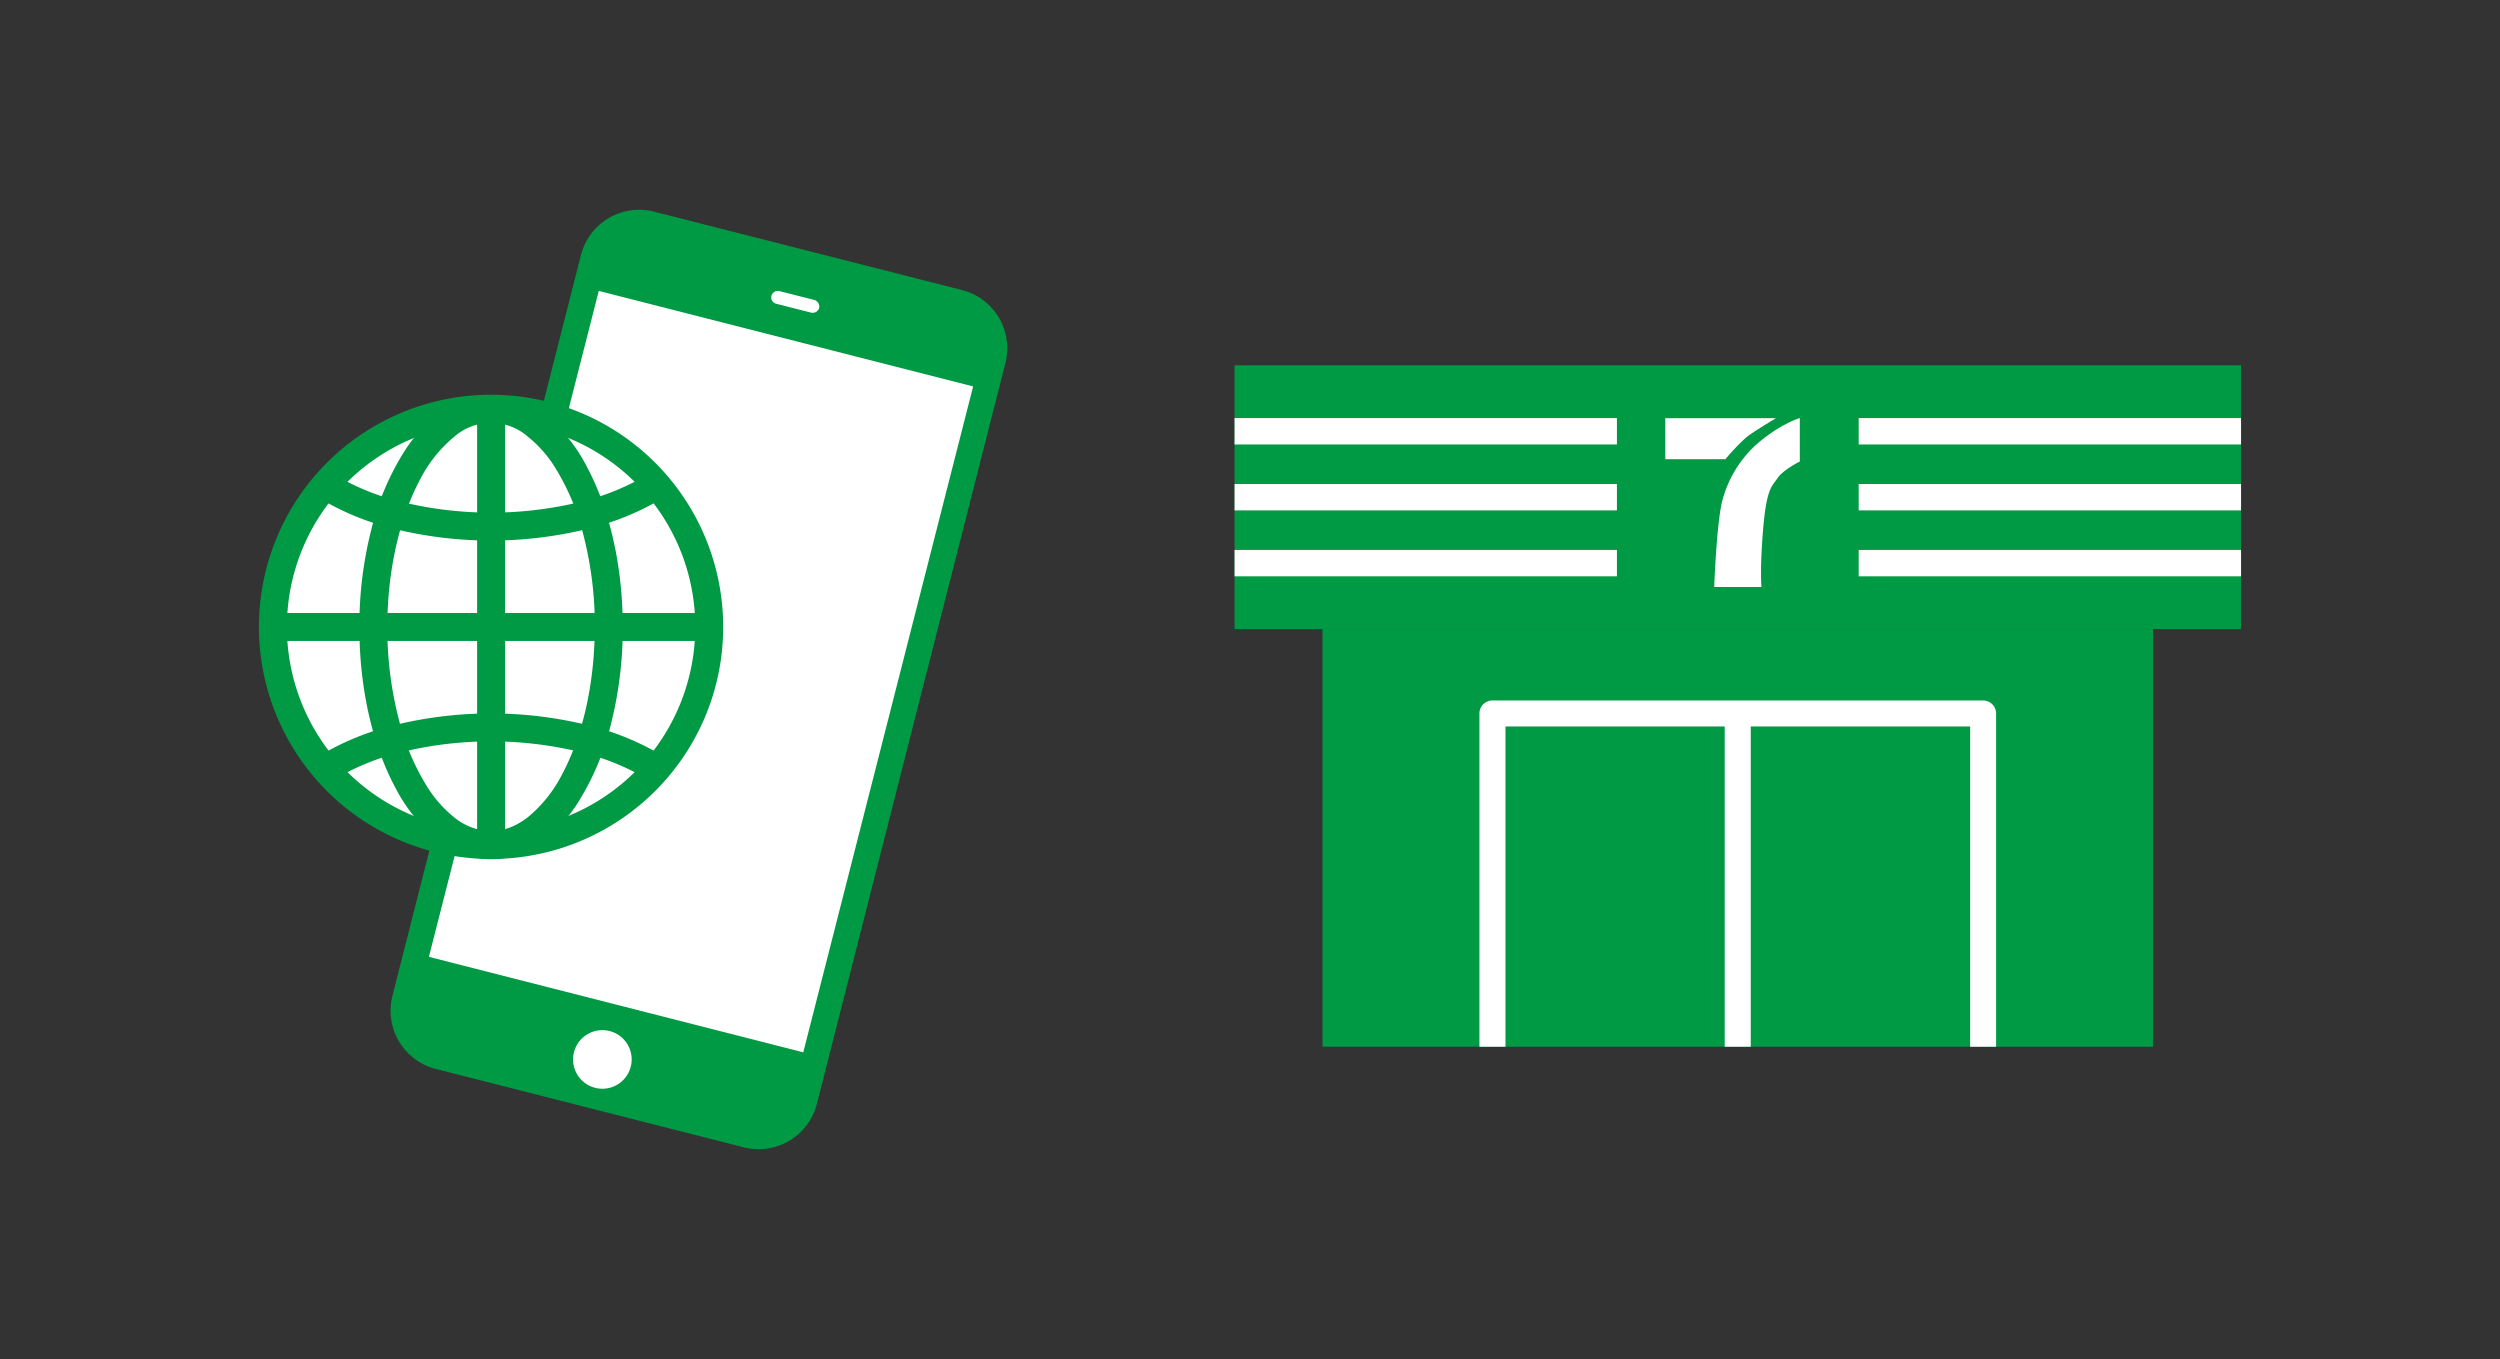 <svg xmlns="http://www.w3.org/2000/svg" viewBox="0 0 768 417.5"><rect x="0" y="0" width="768" height="417.5" fill="#333333" stroke="none"/><defs><style>.cls-1{fill:none;}.cls-2{fill:#094;}.cls-3{fill:#fff;}</style></defs><g id="レイヤー_2" data-name="レイヤー 2"><g id="レイヤー_1-2" data-name="レイヤー 1"><rect class="cls-1" width="768" height="417.5"/><rect class="cls-2" x="379.26" y="112.23" width="309.18" height="81.02"/><rect class="cls-2" x="406.27" y="193.25" width="255.17" height="128.3"/><path class="cls-3" d="M511.58,128.48h34s-7.26,4.29-9.27,6a64,64,0,0,0-6.26,6.59H511.58Z"/><path class="cls-3" d="M552.9,128.44v13.35s-5.11,2.49-6.89,5.16-3.53,3-4.59,18.38c-.76,10.79-.29,15-.29,15H526.61s.72-19.85,2.5-26.59a35.56,35.56,0,0,1,10.23-17c7.51-6.6,13.56-8.31,13.56-8.31"/><path class="cls-3" d="M605.23,321.55V223.17h-67.4v98.38h-8V223.17H462.48v98.38h-8V219.18a4,4,0,0,1,4-4H609.2a4,4,0,0,1,4,4V321.55Z"/><rect class="cls-3" x="379.26" y="128.43" width="117.46" height="8.11"/><rect class="cls-3" x="379.26" y="168.94" width="117.46" height="8.11"/><rect class="cls-3" x="379.26" y="148.68" width="117.46" height="8.11"/><rect class="cls-3" x="570.99" y="128.43" width="117.46" height="8.11"/><rect class="cls-3" x="570.99" y="168.94" width="117.46" height="8.11"/><rect class="cls-3" x="570.99" y="148.68" width="117.46" height="8.11"/><path class="cls-2" d="M250.93,339.17a18.46,18.46,0,0,1-22.38,13.3l-94.71-24.09A18.49,18.49,0,0,1,120.53,306L178.47,78.34A18.46,18.46,0,0,1,200.85,65l94.72,24.11a18.45,18.45,0,0,1,13.3,22.38Z"/><path class="cls-3" d="M193.76,327.73a9,9,0,1,1-6.52-11,9,9,0,0,1,6.52,11"/><path class="cls-3" d="M251.67,94.58A2.12,2.12,0,0,1,249,96l-10.57-2.69a2,2,0,1,1,1-3.88L250,92.1a2.14,2.14,0,0,1,1.65,2.48"/><rect class="cls-3" x="109.8" y="146.97" width="211.12" height="118.69" transform="translate(-37.79 364.01) rotate(-75.69)"/><circle class="cls-3" cx="150.86" cy="192.61" r="67.01"/><path class="cls-2" d="M217.87,192.61h-4.29a62.72,62.72,0,1,1-18.37-44.35,62.52,62.52,0,0,1,18.37,44.35h8.58A71.31,71.31,0,1,0,201.27,243a71.1,71.1,0,0,0,20.89-50.42Z"/><path class="cls-2" d="M187,192.61h-4.29c0,17.88-3.95,34-10.08,45.35a41.41,41.41,0,0,1-10.36,13c-3.75,2.92-7.54,4.35-11.43,4.35A18.41,18.41,0,0,1,139.42,251a37.43,37.43,0,0,1-8-9,72.67,72.67,0,0,1-9-21.39,111.77,111.77,0,0,1-3.43-28c0-17.88,4-34,10.08-45.35a41.41,41.41,0,0,1,10.36-13,17.2,17.2,0,0,1,22.87,0,37.43,37.43,0,0,1,8,9,72.67,72.67,0,0,1,9,21.39,111.77,111.77,0,0,1,3.43,28h8.58c0-19.13-4.15-36.49-11.11-49.42a49.73,49.73,0,0,0-12.62-15.7,25.72,25.72,0,0,0-33.45,0,46,46,0,0,0-9.87,11.06,81.17,81.17,0,0,0-10.15,23.93,120,120,0,0,0-3.71,30.13c0,19.13,4.15,36.49,11.11,49.42a49.73,49.73,0,0,0,12.62,15.7,25.72,25.72,0,0,0,33.45,0,46,46,0,0,0,9.87-11.06,81.17,81.17,0,0,0,10.15-23.93,120,120,0,0,0,3.71-30.13Z"/><path class="cls-2" d="M199.42,145.52a74.78,74.78,0,0,1-21.17,8.68,116.34,116.34,0,0,1-54.86,0,74.42,74.42,0,0,1-21.21-8.73l-4.58,7.26a82.89,82.89,0,0,0,23.67,9.78,124.68,124.68,0,0,0,59.08,0A82.89,82.89,0,0,0,204,152.78l-4.57-7.26Z"/><path class="cls-2" d="M102.21,239.75a73.94,73.94,0,0,1,21.2-8.71,116.12,116.12,0,0,1,54.89,0,74.13,74.13,0,0,1,21.21,8.71l4.57-7.26a82.8,82.8,0,0,0-23.66-9.76,124.55,124.55,0,0,0-59.13,0,82.92,82.92,0,0,0-23.66,9.76l4.58,7.26Z"/><line class="cls-3" x1="83.84" y1="192.61" x2="217.87" y2="192.61"/><polyline class="cls-2" points="83.84 196.9 217.87 196.9 217.87 188.32 83.84 188.32"/><line class="cls-3" x1="150.86" y1="125.6" x2="150.86" y2="259.62"/><polyline class="cls-2" points="146.57 125.6 146.57 259.62 155.15 259.62 155.15 125.6"/></g></g></svg>